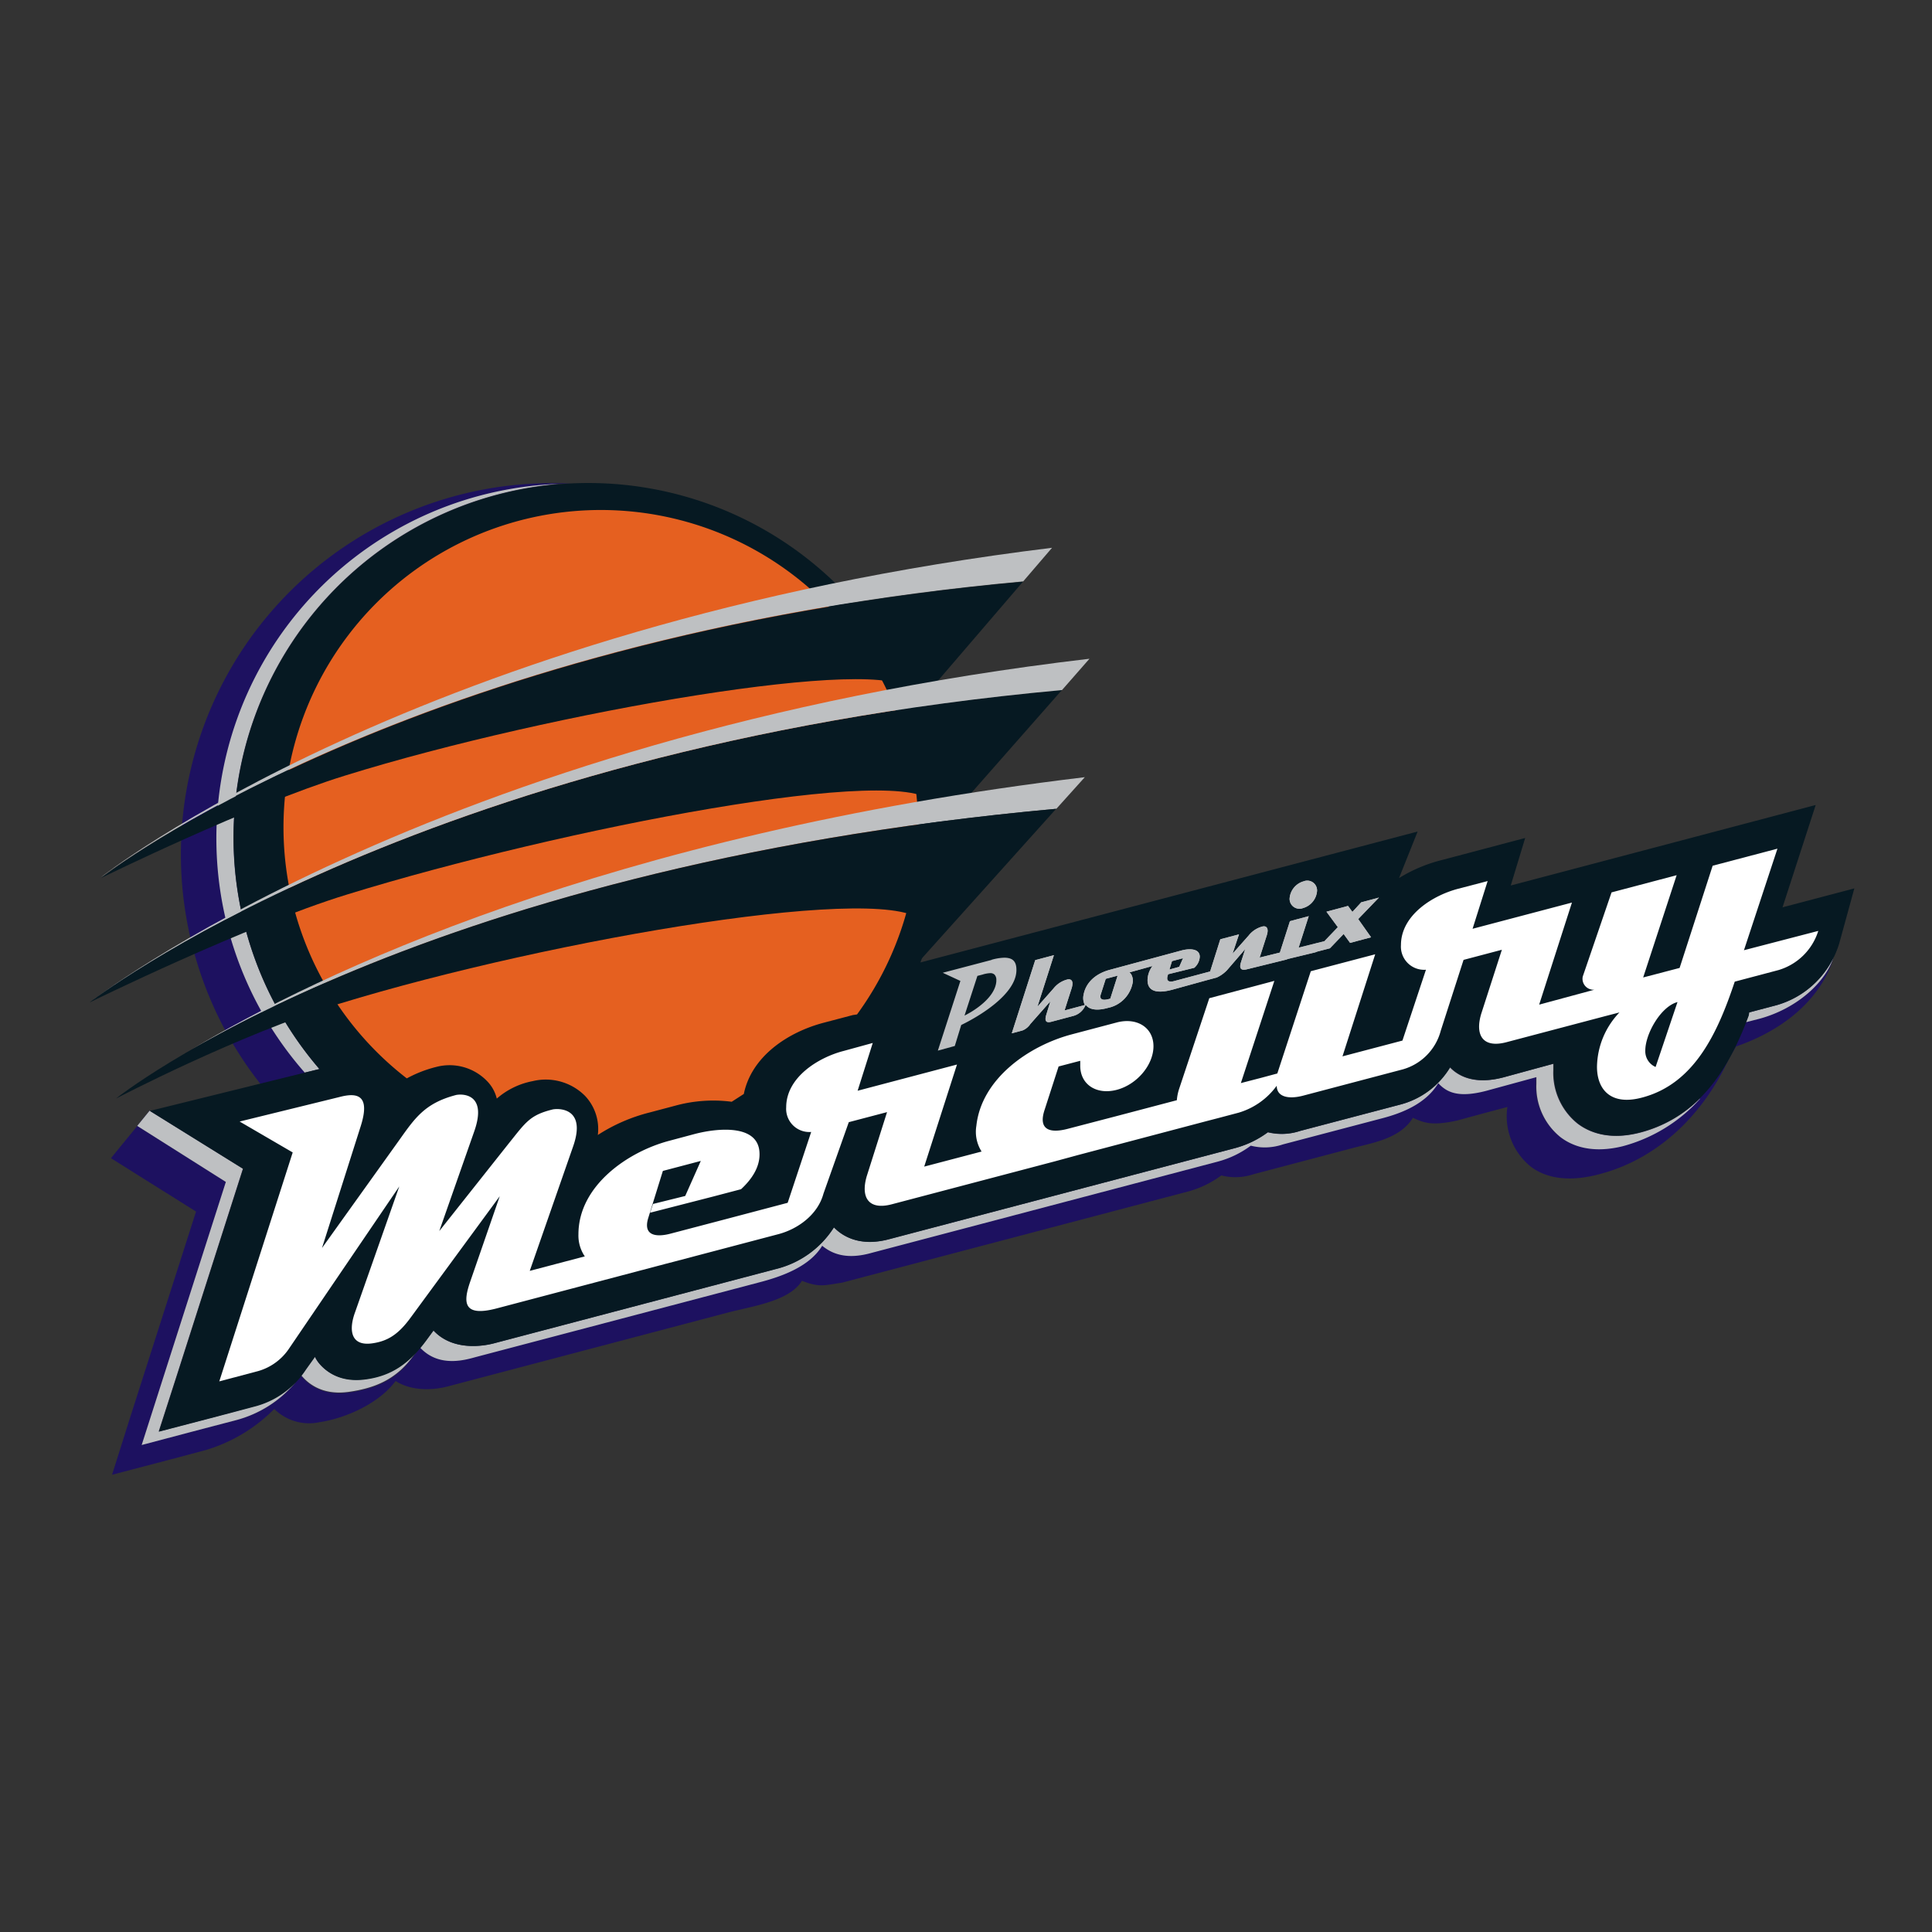<svg xmlns="http://www.w3.org/2000/svg" viewBox="0 0 300 300"><rect x="0" y="0" width="300" height="300" fill="#333333" stroke="none"/><defs><style>.cls-1{fill:none;}.cls-2{fill:#1d1160;}.cls-3{fill:#bec0c2;}.cls-4{fill:#061922;}.cls-5{fill:#fff;}.cls-6{fill:#e56020;}</style></defs><title>phoenix-mercury</title><g id="Layer_2" data-name="Layer 2"><g id="wizards"><rect class="cls-1" width="300" height="300"/><path class="cls-2" d="M273.12,158.2l-2.11.53-2.82.43c-1.44,4-4.19,6.6-4.29,11.46a24.69,24.69,0,0,1-12,7.34c-4.84,1.19-7.92-.08-9.68-1.44a10.08,10.08,0,0,1-3.71-8.24c0-.38,0-.67,0-1.05l-7.77,2.12c-4.67,1.23-6.3,0-7.47-1.18-2,3.25-5.76,4.67-8.64,5.43l-15.47,4.07a8.78,8.78,0,0,1-5,.2,14.92,14.92,0,0,1-5,2.44l-53.9,14.21c-3.72,1-6,.24-7.65-1.11,0,0,0,0,0,0-1.92,3.14-6,4.69-9.91,5.72L74,210.68c-1.55.42-5.75,1.8-8.78-1.45l-1.17,1.57c-2.69,3.64-6,4.87-9.85,5.42-4.13.6-6.38-1.3-7.35-2.48-.24-.31-1,1-1,1a18,18,0,0,1-9.16,5.79L31,222l-9,2.36,2.84-8.82,10.24-32-13.76-8.7-4.09,5,13.21,8.29-10.24,32L17.4,229l9-2.36L32,225.15a25,25,0,0,0,10.59-6.37,7.67,7.67,0,0,0,7,2.06c3.8-.55,9.14-2.76,11.84-6.4,2.93,1.87,6.64,1.22,8,.87l43.76-11.54c3.92-1,9.4-1.76,11.34-4.89,0,0,0,0,0,0,2.7,1.08,3.55.69,6.23.29l53.89-14.2a15.6,15.6,0,0,0,5-2.45,8.82,8.82,0,0,0,5-.19l15.47-4.08c2.88-.76,7.31-1.43,9.27-4.68,1.72.78,2.93,1.28,6.85.43,0,0,3.89-1.07,7.84-2.11a8.21,8.21,0,0,0-.11,1,10.08,10.08,0,0,0,3.71,8.25c1.75,1.35,4.81,2.5,9.67,1.43,9.29-2.06,16.7-8.76,21-17.92l.32-.63.91-1.53c5.1-1.74,12.61-5.75,15.21-13.88h0C283.57,152.4,279.16,156.61,273.12,158.2Z"/><path class="cls-2" d="M48.42,167.77A55.12,55.12,0,0,1,88.74,75.1a58,58,0,0,0-13,.79,57.64,57.64,0,0,0-34.62,93.27l5.87-1.1A12.78,12.78,0,0,1,48.42,167.77Z"/><polygon class="cls-3" points="21.34 174.85 21.35 174.86 23.27 172.5 21.34 174.85"/><path class="cls-3" d="M284.72,148.61a.14.14,0,0,0,0-.06v0l0,.07Z"/><path class="cls-2" d="M244.91,174.44a10.11,10.11,0,0,1-3.72-8.26c0-.38,0-.66,0-1l-7.77,2.12c-4.67,1.23-7.12-.34-8.29-1.56a12.83,12.83,0,0,1-7.82,5.81l-15.47,4.07a9,9,0,0,1-5,.2,15.12,15.12,0,0,1-5,2.44L138,192.42c-4.68,1.24-7.35-.63-8.52-1.85,0,0,0,0,0,0a14.87,14.87,0,0,1-9.05,6.48L76.65,208.59c-1.54.4-6.33,1.25-9.36-2l-1.16,1.58c-.29.39-.58.75-.88,1.1,3,3.21,7.21,1.83,8.75,1.42l43.76-11.53c3.92-1,8-2.58,9.91-5.72,0,0,0,0,0,0,1.64,1.35,3.93,2.16,7.65,1.11l53.9-14.21a14.92,14.92,0,0,0,5-2.44,8.78,8.78,0,0,0,5-.2l15.47-4.07c2.88-.76,6.69-2.18,8.64-5.43,1.17,1.22,2.8,2.41,7.47,1.18l7.77-2.12c0,.38,0,.67,0,1.05a10.08,10.08,0,0,0,3.71,8.24c1.76,1.36,4.84,2.63,9.68,1.44a24.69,24.69,0,0,0,12-7.34v-.07a20.28,20.28,0,0,1-9.32,5.31C249.77,177.13,246.66,175.79,244.91,174.44Z"/><path class="cls-3" d="M244.91,174.44a10.11,10.11,0,0,1-3.72-8.26c0-.38,0-.66,0-1l-7.77,2.12c-4.67,1.23-7.12-.34-8.29-1.56a12.83,12.83,0,0,1-7.82,5.81l-15.47,4.07a9,9,0,0,1-5,.2,15.12,15.12,0,0,1-5,2.44L138,192.42c-4.68,1.24-7.35-.63-8.52-1.85,0,0,0,0,0,0a14.87,14.87,0,0,1-9.05,6.48L76.65,208.59c-1.54.4-6.33,1.25-9.36-2l-1.16,1.58c-.29.39-.58.75-.88,1.1,3,3.21,7.21,1.83,8.75,1.42l43.76-11.53c3.92-1,8-2.58,9.91-5.72,0,0,0,0,0,0,1.64,1.35,3.93,2.16,7.65,1.11l53.9-14.21a14.92,14.92,0,0,0,5-2.44,8.78,8.78,0,0,0,5-.2l15.47-4.07c2.88-.76,6.69-2.18,8.64-5.43,1.17,1.22,2.8,2.41,7.47,1.18l7.77-2.12c0,.38,0,.67,0,1.05a10.08,10.08,0,0,0,3.71,8.24c1.76,1.36,4.84,2.63,9.68,1.44a24.69,24.69,0,0,0,12-7.34v-.07a20.28,20.28,0,0,1-9.32,5.31C249.77,177.13,246.66,175.79,244.91,174.44Z"/><path class="cls-2" d="M275.77,156.11l-4.21,1.11-.09.51c-.12.33-.24.66-.37,1l2-.51c6-1.59,10.45-5.8,11.6-9.59h0A14,14,0,0,1,275.77,156.11Z"/><path class="cls-3" d="M275.77,156.11l-4.21,1.11-.09.51c-.12.33-.24.66-.37,1l2-.51c6-1.59,10.45-5.8,11.6-9.59h0A14,14,0,0,1,275.77,156.11Z"/><path class="cls-2" d="M56.85,214.12c-4.13.61-6.37-1.29-7.34-2.48a5,5,0,0,1-.63-1l-1.43,2a10.71,10.71,0,0,1-.73,1,.12.12,0,0,1,.13,0c1,1.18,3.22,3.08,7.35,2.48,3.8-.55,7.16-1.78,9.85-5.42l.78-1.05A12.45,12.45,0,0,1,56.85,214.12Z"/><path class="cls-3" d="M56.85,214.12c-4.13.61-6.37-1.29-7.34-2.48a5,5,0,0,1-.63-1l-1.43,2a10.71,10.71,0,0,1-.73,1,.12.12,0,0,1,.13,0c1,1.18,3.22,3.08,7.35,2.48,3.8-.55,7.16-1.78,9.85-5.42l.78-1.05A12.45,12.45,0,0,1,56.85,214.12Z"/><path class="cls-2" d="M33.64,219.93l-9,2.35,2.84-8.81,10.24-32-14.49-9-1.92,2.36,13.76,8.7-10.24,32L22,224.38,31,222l5.66-1.48a18,18,0,0,0,9.16-5.79l0-.08a14.14,14.14,0,0,1-6.56,3.76Z"/><path class="cls-3" d="M33.64,219.93l-9,2.35,2.84-8.81,10.24-32-14.49-9-1.92,2.36,13.76,8.7-10.24,32L22,224.38,31,222l5.66-1.48a18,18,0,0,0,9.16-5.79l0-.08a14.14,14.14,0,0,1-6.56,3.76Z"/><path class="cls-2" d="M37.08,139.54A55.07,55.07,0,0,1,81.83,75.78c1.63-.29,3.27-.5,4.89-.64a54.07,54.07,0,0,0-7.54.8,55.06,55.06,0,0,0-31.86,90.61L49.6,166A54.88,54.88,0,0,1,37.08,139.54Z"/><path class="cls-3" d="M37.08,139.54A55.07,55.07,0,0,1,81.83,75.78c1.63-.29,3.27-.5,4.89-.64a54.07,54.07,0,0,0-7.54.8,55.06,55.06,0,0,0-31.86,90.61L49.6,166A54.88,54.88,0,0,1,37.08,139.54Z"/><path class="cls-4" d="M276.79,140.89,281.94,125,241,135.81l-6.41,1.69,2.24-7.38L228,132.46l-4.51,1.19a23.21,23.21,0,0,0-6.25,2.7l2.89-7.23-77.21,20.33A55.08,55.08,0,1,0,49.6,166L23.27,172.5l14.49,9-10.24,32-2.84,8.81,9-2.35,5.66-1.5a13.54,13.54,0,0,0,8.15-5.76l1.43-2a5,5,0,0,0,.63,1c1,1.19,3.21,3.09,7.34,2.48,3.8-.53,6.58-2.33,9.28-6l1.16-1.58c3,3.26,7.82,2.41,9.36,2l43.76-11.53a14.87,14.87,0,0,0,9.05-6.48s0,0,0,0c1.17,1.22,3.84,3.09,8.52,1.85l53.89-14.2a15.12,15.12,0,0,0,5-2.44,9,9,0,0,0,5-.2l15.47-4.07a12.83,12.83,0,0,0,7.82-5.81c1.17,1.22,3.62,2.79,8.29,1.56l7.77-2.12c0,.38,0,.66,0,1a10.11,10.11,0,0,0,3.72,8.26c1.75,1.35,4.86,2.69,9.67,1.42,9.36-2.46,13.88-10.05,16.89-18.13l.09-.51,4.21-1.11a14.23,14.23,0,0,0,9.77-9.65l2.33-8.49Z"/><path class="cls-3" d="M202.35,141a3,3,0,0,0,2.16-2.64,1.52,1.52,0,0,0-2.08-1.51,3,3,0,0,0-2.18,2.65A1.53,1.53,0,0,0,202.35,141Z"/><path class="cls-3" d="M202.35,141a3,3,0,0,0,2.16-2.64,1.52,1.52,0,0,0-2.08-1.51,3,3,0,0,0-2.18,2.65A1.53,1.53,0,0,0,202.35,141Z"/><path class="cls-3" d="M154,149.05l-7.61,2,2.74,1.27-3.5,10.82,2.63-.72,1-3.26,0,0c2.6-1.25,8.52-4.71,8.57-8.49h0v-.08h0c0-1.5-.78-1.86-1.86-1.88h0a8,8,0,0,0-2.05.34Zm-2.24,2.49.81-.21a4.61,4.61,0,0,1,1.18-.22h0a.93.93,0,0,1,.68.23h0a1.16,1.16,0,0,1,.28.85h0c0,.06,0,.12,0,.18h0c-.16,2.42-3.18,4.41-4.65,5.18h0l-.29.15,2-6.16Z"/><path class="cls-3" d="M172.41,155.06s-1.91.7-1.48-.66l.77-2.41,1.84-.49Zm9.58-5.82,1.71-.45-.59,1.34-1.52.42.4-1.31m32-9.83-2.62.7L210,141.6l-.68-.93-3.35.9,1.77,2.4-2.09,2.18-4,1,1.57-4.89-2.92.78-1.47,4.59a1.28,1.28,0,0,0-.07.28l-3.16.78,1.09-3.4c.4-1.22-.09-1.55-.63-1.43a4,4,0,0,0-2.17,1.41l-2.5,2.82,1-3-2.9.76-1.58,5-5.62,1.5c-.47.13-1.24.18-1-.76l.09-.31,4.06-1a2.41,2.41,0,0,0,.86-1.76c-.05-1.34-1.82-1.21-2.84-.93l-11.12,3c-2.42.65-3.79,2.16-4.09,3.92a2.33,2.33,0,0,0,.21,1.55l-3.15.84c.22-.74,1.07-3.37,1.07-3.37.53-1.63-.46-1.48-.62-1.44a4,4,0,0,0-2.18,1.41l-2.49,2.82,2.56-8-2.9.77-3.64,11.36,1.66-.44A2.66,2.66,0,0,0,160,159l3.1-3.51-.61,2c-.32,1-.11,1.4.76,1.17l3.42-.91a2.85,2.85,0,0,0,1.91-1.73c.51.7,1.61,1,3.44.49a4.9,4.9,0,0,0,3.89-4.09c.05-.47-.18-1.25-.55-1.42l3.6-1a3.75,3.75,0,0,0-.77,2.19c0,2.2,2.29,1.91,3.85,1.49l5.4-1.49,1.49-.4a5.1,5.1,0,0,0,1.61-1.15l2.81-3.26-.64,2c-.32,1-.05,1.39,1,1.11l6-1.48.3-.11,4.14-1a1.77,1.77,0,0,0,.36-.13l2-.52,2.13-2.22,1,1.38,3.26-.87-2-2.83,3.23-3.35"/><path class="cls-3" d="M172.41,155.06s-1.91.7-1.48-.66l.77-2.41,1.84-.49Zm9.58-5.82,1.71-.45-.59,1.34-1.52.42.4-1.31m32-9.83-2.62.7L210,141.6l-.68-.93-3.35.9,1.77,2.4-2.09,2.18-4,1,1.57-4.89-2.92.78-1.47,4.59a1.28,1.28,0,0,0-.07.28l-3.16.78,1.09-3.4c.4-1.22-.09-1.55-.63-1.43a4,4,0,0,0-2.17,1.41l-2.5,2.82,1-3-2.9.76-1.58,5-5.62,1.5c-.47.13-1.24.18-1-.76l.09-.31,4.06-1a2.41,2.41,0,0,0,.86-1.76c-.05-1.34-1.82-1.21-2.84-.93l-11.12,3c-2.42.65-3.79,2.16-4.09,3.92a2.33,2.33,0,0,0,.21,1.55l-3.15.84c.22-.74,1.07-3.37,1.07-3.37.53-1.63-.46-1.48-.62-1.44a4,4,0,0,0-2.18,1.41l-2.49,2.82,2.56-8-2.9.77-3.64,11.36,1.66-.44A2.66,2.66,0,0,0,160,159l3.1-3.51-.61,2c-.32,1-.11,1.4.76,1.17l3.42-.91a2.85,2.85,0,0,0,1.91-1.73c.51.7,1.61,1,3.44.49a4.9,4.9,0,0,0,3.89-4.09c.05-.47-.18-1.25-.55-1.42l3.6-1a3.75,3.75,0,0,0-.77,2.19c0,2.2,2.29,1.91,3.85,1.49l5.4-1.49,1.49-.4a5.1,5.1,0,0,0,1.61-1.15l2.81-3.26-.64,2c-.32,1-.05,1.39,1,1.11l6-1.48.3-.11,4.14-1a1.77,1.77,0,0,0,.36-.13l2-.52,2.13-2.22,1,1.38,3.26-.87-2-2.83,3.23-3.35"/><path class="cls-5" d="M257.08,165.68a2.66,2.66,0,0,1-1.6-2.54c0-2.64,2.45-6.88,5-7.54ZM90.77,195.1l-8.51,2.24L89,178c2.17-6.22-2.57-5.88-3.2-5.72-3.54.87-4.17,2-6.8,5.27L68.21,191.16l5.43-15.48c2.17-6.17-2.23-5.81-2.86-5.64-4.79,1.26-6.34,3.55-8.79,7L50,193.79l6-18.88c1.6-5-.63-5.27-3.31-4.56l-15.48,3.8,8.24,4.8L34.05,214.5,39.71,213a8.62,8.62,0,0,0,5.08-3.46L62,184.23l-6.86,19.52c-1,2.71-.74,5.34,2.69,4.84,2.34-.34,4-1.34,5.94-4l13.83-18.84L73,199.05c-1.08,3.14-1.14,5.5,4.12,4.12l26.27-6.93,1.2-.31,16.28-4.29c3-.79,6.11-3,7-6.3l3.93-11.09,5.94-1.56-3.14,9.91c-1,3.36.28,5.35,3.88,4.4l25.29-6.66,3.68-1,20-5.28,1.7-.44,3.21-.85a11.25,11.25,0,0,0,5.89-4.18c0,1.77,1.88,2.13,4.11,1.54l15.47-4.08a8.48,8.48,0,0,0,5.89-6l3.54-11,5.95-1.57L230,157.43c-1,3.36.29,5.35,3.89,4.41l15.46-4.08,2.12-.55a12.45,12.45,0,0,0-3.49,8.45c0,3.43,2.06,6.09,7,4.77,8.17-2.15,11.76-10.12,14.39-18l6.8-1.8a9.2,9.2,0,0,0,6.17-6.08l-11.54,3L276,131.78l-10.06,2.65-5.13,15.87-2.18.57-3.48.91,5.2-15.88-10.11,2.67-4.47,13.06a1.7,1.7,0,0,0,1.81,2.05L239,156l5.09-15.85-15.43,4.07,2.34-7.41L226.45,138c-3.88,1-8.91,4.06-8.91,8.75a3.6,3.6,0,0,0,3.88,3.83l-3.65,11-9.31,2.45,5.08-15.85-10,2.63-5.2,15.88-2.53.68-3.13.81,5.2-15.87L187.78,155l-4.69,14.09a7.53,7.53,0,0,0-.35,1.75l-9.26,2.44-7.67,2c-3,.79-4.58,0-3.61-2.93l2.18-6.75,3.36-.88v.68c-.05,3,2.52,4.65,5.66,3.83s5.71-3.86,5.71-6.77-2.57-4.52-5.71-3.69l-7,1.85c-6.67,1.77-14,6.89-14.79,14.19a5.71,5.71,0,0,0,.81,4l-8.91,2.34,5.09-15.85-15.43,4.07,2.35-7.42L131,163.19c-3.89,1-8.92,4.07-8.92,8.75a3.6,3.6,0,0,0,3.88,3.83l-3.65,11-10,2.64-8.23,2.16c-1.66.44-4.34.63-3.43-2.41l2.28-7.34,5.89-1.55-2.42,5.44-5,1.24-.45,1.36,9.78-2.51v0l4.34-1.14c1.65-1.53,3-3.47,2.86-5.73-.24-4.34-6.4-3.79-10-2.86l-4,1.07c-6.46,1.7-14.11,7-14.11,14.51a5.76,5.76,0,0,0,1,3.46"/><path class="cls-6" d="M63.21,167.43a19.13,19.13,0,0,1,4.58-1.77,8.09,8.09,0,0,1,7.81,2.18,5.83,5.83,0,0,1,1.54,2.75,11.86,11.86,0,0,1,5.61-2.72,8.61,8.61,0,0,1,8.08,2.28,7.48,7.48,0,0,1,2,6.09,26.87,26.87,0,0,1,8.06-3.5l4-1.06a22.27,22.27,0,0,1,8.73-.6l1.88-1.21c1.19-5.82,6.79-9.58,12.4-11.06l4.52-1.19.66-.1a49.27,49.27,0,1,0-69.94,9.91Z"/><path class="cls-3" d="M158.88,90.28l4.48-5.22c-98.18,12-147.71,51.18-147.71,51.18L16,136C20.06,133,67.48,98.59,158.88,90.28Z"/><path class="cls-4" d="M141.36,107.28c1.18,2,1.06,2.15,1,2.16l.08,0,16.4-19.11c-95.63,8.7-143.13,46-143.13,46s23-11.3,37.85-15.89C85.64,110.47,138,101.5,141.36,107.28Z"/><path class="cls-4" d="M145.12,124.85c1.32,2.24,1.29,3.12,1.29,3.12l.28-.14,18.2-20.68c-100.88,9.22-151,48.52-151,48.52s24.3-11.94,40-16.77C87,128.69,141.16,118.16,145.12,124.85Z"/><path class="cls-3" d="M168.45,120.68c-74.3,8.9-119.23,30.68-138.59,42.21,19.26-11,62.54-30.79,134.17-37.3Z"/><path class="cls-4" d="M143.49,143.39l-.81,5.89.1-.06L164,125.59c-101.46,9.23-146,45-146,45s19.13-10,34.65-14.72C85.92,145.68,139.51,136.66,143.49,143.39Z"/><path class="cls-3" d="M169.17,102.29c-102.49,12-155.26,53.38-155.26,53.38s50.1-39.3,151-48.52Z"/></g></g></svg>